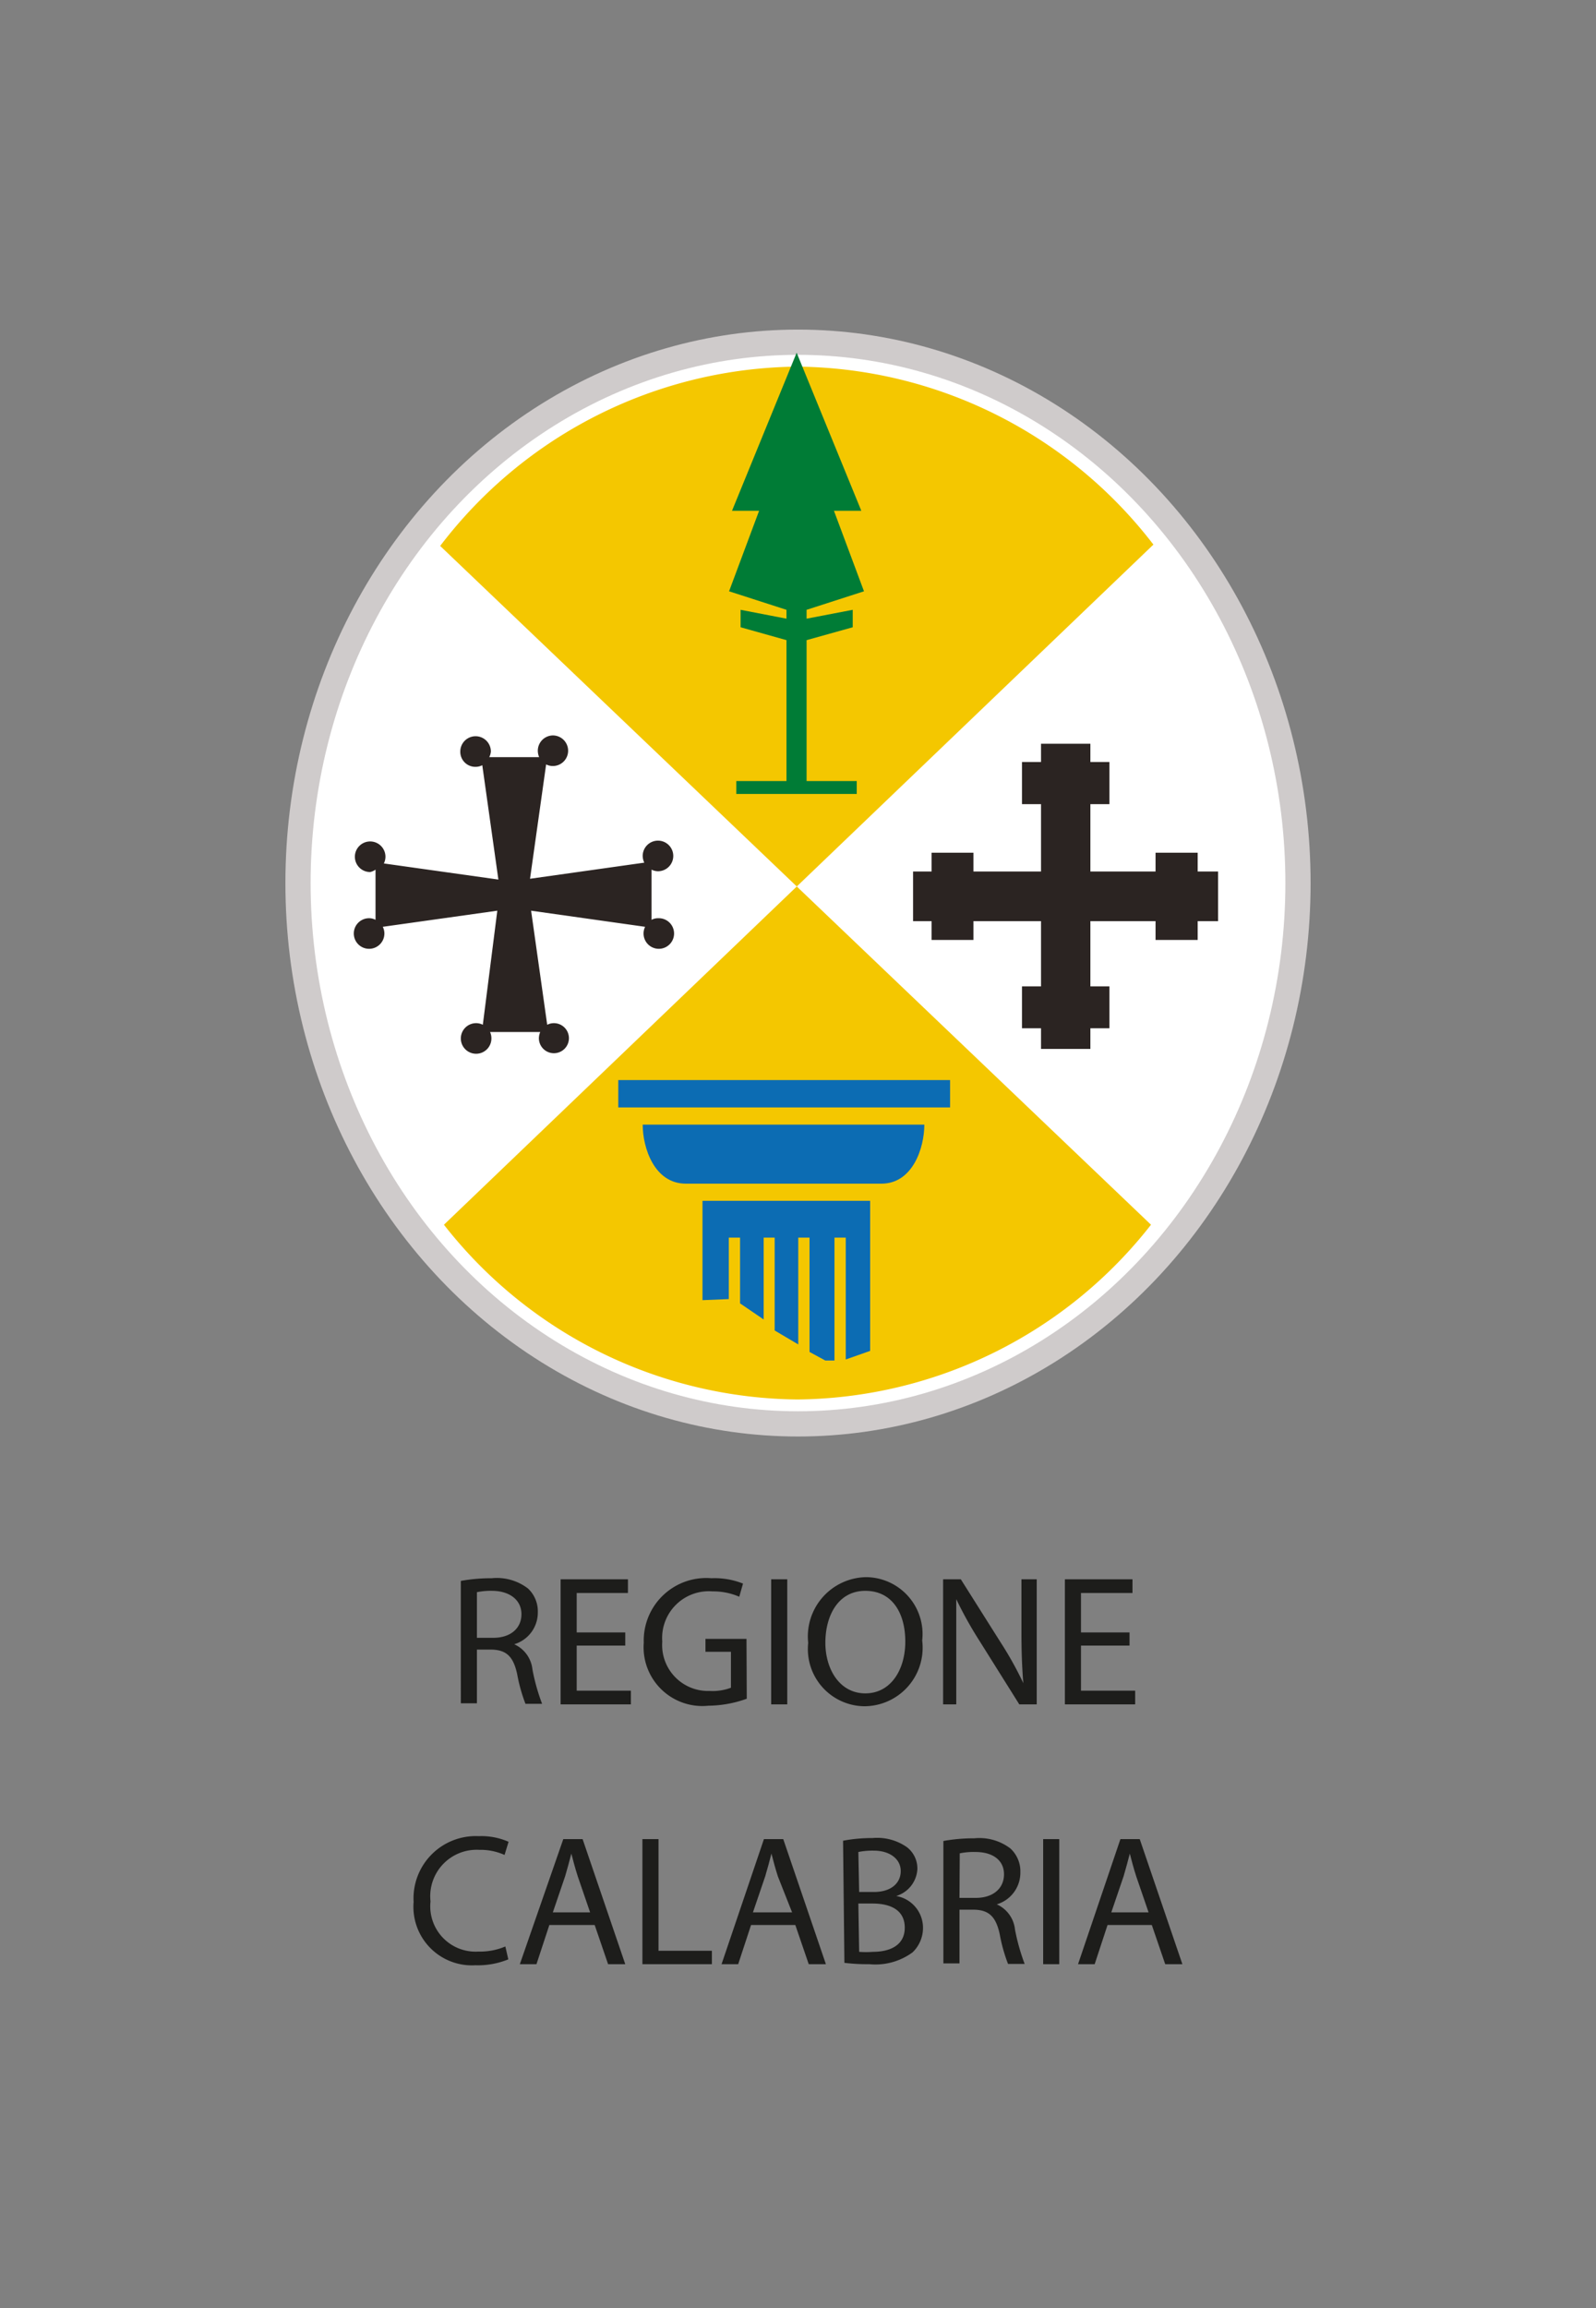 <svg id="Livello_1" data-name="Livello 1" xmlns="http://www.w3.org/2000/svg" viewBox="0 0 59.5 86"><rect x="0" y="0" width="59.5" height="86" fill="#808080" stroke="none"/><defs><style>.cls-1{fill:#fff;}.cls-1,.cls-3,.cls-4,.cls-6,.cls-7{fill-rule:evenodd;}.cls-2{fill:none;stroke:#cfcbcb;stroke-miterlimit:10;stroke-width:0.94px;}.cls-3{fill:#f4c700;}.cls-4{fill:#2b2422;}.cls-5,.cls-6{fill:#0c6cb3;}.cls-7{fill:#007c36;}.cls-8{fill:#1d1d1b;}</style></defs><title>logo-regione</title><path class="cls-1" d="M29.75,53.06c10.29,0,18.64-9,18.64-20.16S40,12.75,29.75,12.75s-18.64,9-18.64,20.15,8.34,20.16,18.64,20.16"/><ellipse class="cls-2" cx="29.75" cy="32.9" rx="18.64" ry="20.15"/><path class="cls-3" d="M43,20.29a16.94,16.94,0,0,0-13.28-6.63,16.94,16.94,0,0,0-13.31,6.68l26.5,25.29a16.93,16.93,0,0,1-13.18,6.51,16.93,16.93,0,0,1-13.18-6.51Z"/><path class="cls-4" d="M24.53,34.21a.51.51,0,0,0-.24.06V32.4a.54.54,0,0,0,.24.06.57.57,0,1,0-.57-.57.59.59,0,0,0,.06.25l-4.26.6.6-4.26a.55.55,0,0,0,.25.06.57.57,0,0,0,0-1.14.57.57,0,0,0-.56.57.62.62,0,0,0,.05.24H18.24A.59.59,0,0,0,18.3,28a.57.57,0,1,0-1.14,0,.56.56,0,0,0,.57.57.55.55,0,0,0,.25-.06l.6,4.26-4.27-.6a.57.57,0,0,0,.06-.25.57.57,0,1,0-.57.57A.55.55,0,0,0,14,32.4v1.87a.52.52,0,0,0-.24-.06.57.57,0,1,0,.57.57.55.55,0,0,0-.06-.25l4.27-.6L18,38.18a.55.55,0,0,0-.25-.06.57.57,0,1,0,.57.57.58.58,0,0,0-.05-.24h1.87a.61.61,0,0,0-.05.24.56.56,0,1,0,.56-.57.55.55,0,0,0-.25.06l-.6-4.25,4.25.6a.57.57,0,0,0,.51.82.57.57,0,0,0,0-1.14"/><polygon class="cls-4" points="45.41 32.47 44.65 32.47 44.65 31.77 43.08 31.77 43.08 32.47 40.65 32.47 40.65 29.96 41.36 29.96 41.36 28.39 40.65 28.39 40.65 27.71 38.81 27.71 38.81 28.39 38.1 28.39 38.1 29.96 38.81 29.96 38.81 32.47 36.29 32.47 36.29 31.77 34.73 31.77 34.73 32.47 34.04 32.47 34.04 34.32 34.73 34.32 34.73 35.02 36.29 35.02 36.29 34.32 38.81 34.32 38.81 36.75 38.1 36.75 38.1 38.31 38.81 38.31 38.81 39.08 40.65 39.08 40.65 38.31 41.36 38.31 41.36 36.75 40.65 36.75 40.65 34.32 43.08 34.32 43.08 35.02 44.65 35.02 44.65 34.32 45.41 34.32 45.41 32.47"/><rect class="cls-5" x="23.05" y="40.24" width="12.37" height="1.02"/><path class="cls-6" d="M29.21,44.1H25.57c-1.18,0-1.61-1.34-1.61-2.2h10.5c0,.86-.43,2.2-1.6,2.2Z"/><polygon class="cls-6" points="32.44 44.74 26.19 44.74 26.19 48.44 27.17 48.4 27.17 46.11 27.59 46.11 27.59 48.56 28.47 49.16 28.47 46.11 28.88 46.11 28.88 49.57 29.76 50.09 29.76 46.11 30.18 46.11 30.18 50.37 30.77 50.69 31.11 50.69 31.11 46.11 31.53 46.11 31.53 50.65 32.44 50.33 32.44 44.74"/><polygon class="cls-7" points="29.7 13.14 32.11 19.03 31.09 19.03 32.21 22.03 30.07 22.72 30.07 23.05 31.79 22.72 31.79 23.37 30.07 23.85 30.07 29.1 31.94 29.1 31.94 29.58 29.7 29.58 27.45 29.58 27.45 29.1 29.32 29.1 29.32 23.85 27.61 23.37 27.61 22.72 29.32 23.05 29.32 22.72 27.18 22.03 28.3 19.03 27.29 19.03 29.7 13.14"/><path class="cls-8" d="M17.18,58.9a6.32,6.32,0,0,1,1.15-.1,1.91,1.91,0,0,1,1.35.38,1.16,1.16,0,0,1,.37.89,1.23,1.23,0,0,1-.88,1.19v0a1.16,1.16,0,0,1,.68.94,7.48,7.48,0,0,0,.36,1.28h-.62a6.1,6.1,0,0,1-.31-1.11c-.14-.64-.39-.89-.93-.91h-.57v2h-.6Zm.6,2.12h.61c.64,0,1.05-.35,1.05-.88s-.44-.86-1.07-.87a2.54,2.54,0,0,0-.59.05Z"/><polygon class="cls-8" points="23.31 61.31 21.5 61.31 21.5 62.99 23.52 62.99 23.52 63.5 20.9 63.5 20.9 58.84 23.41 58.84 23.41 59.35 21.5 59.35 21.5 60.82 23.31 60.82 23.31 61.31"/><path class="cls-8" d="M27.84,63.29a4.35,4.35,0,0,1-1.43.26A2.19,2.19,0,0,1,24,61.2a2.33,2.33,0,0,1,2.52-2.4A2.86,2.86,0,0,1,27.7,59l-.14.49a2.43,2.43,0,0,0-1-.2,1.74,1.74,0,0,0-1.87,1.87A1.71,1.71,0,0,0,26.45,63a1.94,1.94,0,0,0,.8-.12V61.54H26.3v-.48h1.53Z"/><rect class="cls-8" x="28.75" y="58.84" width="0.6" height="4.66"/><path class="cls-8" d="M34.38,61.12a2.18,2.18,0,0,1-2.16,2.45,2.13,2.13,0,0,1-2.09-2.36,2.21,2.21,0,0,1,2.16-2.45,2.12,2.12,0,0,1,2.09,2.36m-3.61.08c0,1,.54,1.89,1.49,1.89s1.49-.88,1.49-1.93-.48-1.89-1.49-1.89-1.49.92-1.49,1.94"/><path class="cls-8" d="M35.16,63.5V58.84h.66l1.49,2.36a13,13,0,0,1,.84,1.51h0c-.05-.62-.07-1.19-.07-1.91V58.84h.57V63.5H38l-1.48-2.36a14.57,14.57,0,0,1-.87-1.56h0c0,.59,0,1.15,0,1.92v2Z"/><polygon class="cls-8" points="42.11 61.31 40.3 61.31 40.3 62.99 42.32 62.99 42.32 63.5 39.7 63.5 39.7 58.84 42.22 58.84 42.22 59.35 40.3 59.35 40.3 60.82 42.11 60.82 42.11 61.31"/><path class="cls-8" d="M18.95,73a3,3,0,0,1-1.23.22,2.18,2.18,0,0,1-2.3-2.36,2.32,2.32,0,0,1,2.43-2.45,2.51,2.51,0,0,1,1.11.21l-.15.49a2.18,2.18,0,0,0-.94-.19,1.73,1.73,0,0,0-1.82,1.92,1.69,1.69,0,0,0,1.79,1.87,2.41,2.41,0,0,0,1-.19Z"/><path class="cls-8" d="M20.48,71.72,20,73.18h-.62L21,68.52h.72l1.59,4.66h-.64l-.5-1.46ZM22,71.25l-.46-1.34c-.1-.31-.17-.58-.24-.85h0c-.07.28-.15.56-.23.84l-.46,1.35Z"/><polygon class="cls-8" points="23.95 68.52 24.55 68.52 24.55 72.68 26.54 72.68 26.54 73.18 23.95 73.18 23.95 68.52"/><path class="cls-8" d="M28,71.72l-.48,1.46h-.62l1.58-4.66h.72l1.59,4.66h-.64l-.5-1.46Zm1.53-.47L29,69.91c-.1-.31-.17-.58-.24-.85h0c-.07.28-.15.56-.23.84l-.46,1.35Z"/><path class="cls-8" d="M31.43,68.58a5.84,5.84,0,0,1,1.1-.1,1.93,1.93,0,0,1,1.28.34,1,1,0,0,1,.39.82,1.11,1.11,0,0,1-.79,1h0a1.2,1.2,0,0,1,1,1.17,1.26,1.26,0,0,1-.39.93,2.34,2.34,0,0,1-1.61.44,7.15,7.15,0,0,1-.93-.05Zm.6,1.91h.55c.64,0,1-.33,1-.78s-.41-.76-1-.76A2.66,2.66,0,0,0,32,69Zm0,2.23a3.32,3.32,0,0,0,.51,0c.62,0,1.19-.23,1.19-.9s-.55-.9-1.2-.9H32Z"/><path class="cls-8" d="M35.17,68.59a6.33,6.33,0,0,1,1.15-.1,1.91,1.91,0,0,1,1.35.38,1.16,1.16,0,0,1,.37.89,1.23,1.23,0,0,1-.88,1.19v0a1.16,1.16,0,0,1,.68.94,7.63,7.63,0,0,0,.36,1.28h-.62a6.1,6.1,0,0,1-.31-1.11c-.14-.64-.39-.89-.93-.91h-.57v2h-.6Zm.6,2.12h.61c.64,0,1.05-.35,1.05-.88S37,69,36.37,69a2.54,2.54,0,0,0-.59.05Z"/><rect class="cls-8" x="38.89" y="68.52" width="0.6" height="4.66"/><path class="cls-8" d="M41.29,71.72l-.48,1.46h-.62l1.58-4.66h.72l1.59,4.66h-.64l-.5-1.46Zm1.53-.47-.46-1.34c-.1-.31-.17-.58-.24-.85h0c-.07.28-.15.56-.23.84l-.46,1.35Z"/></svg>